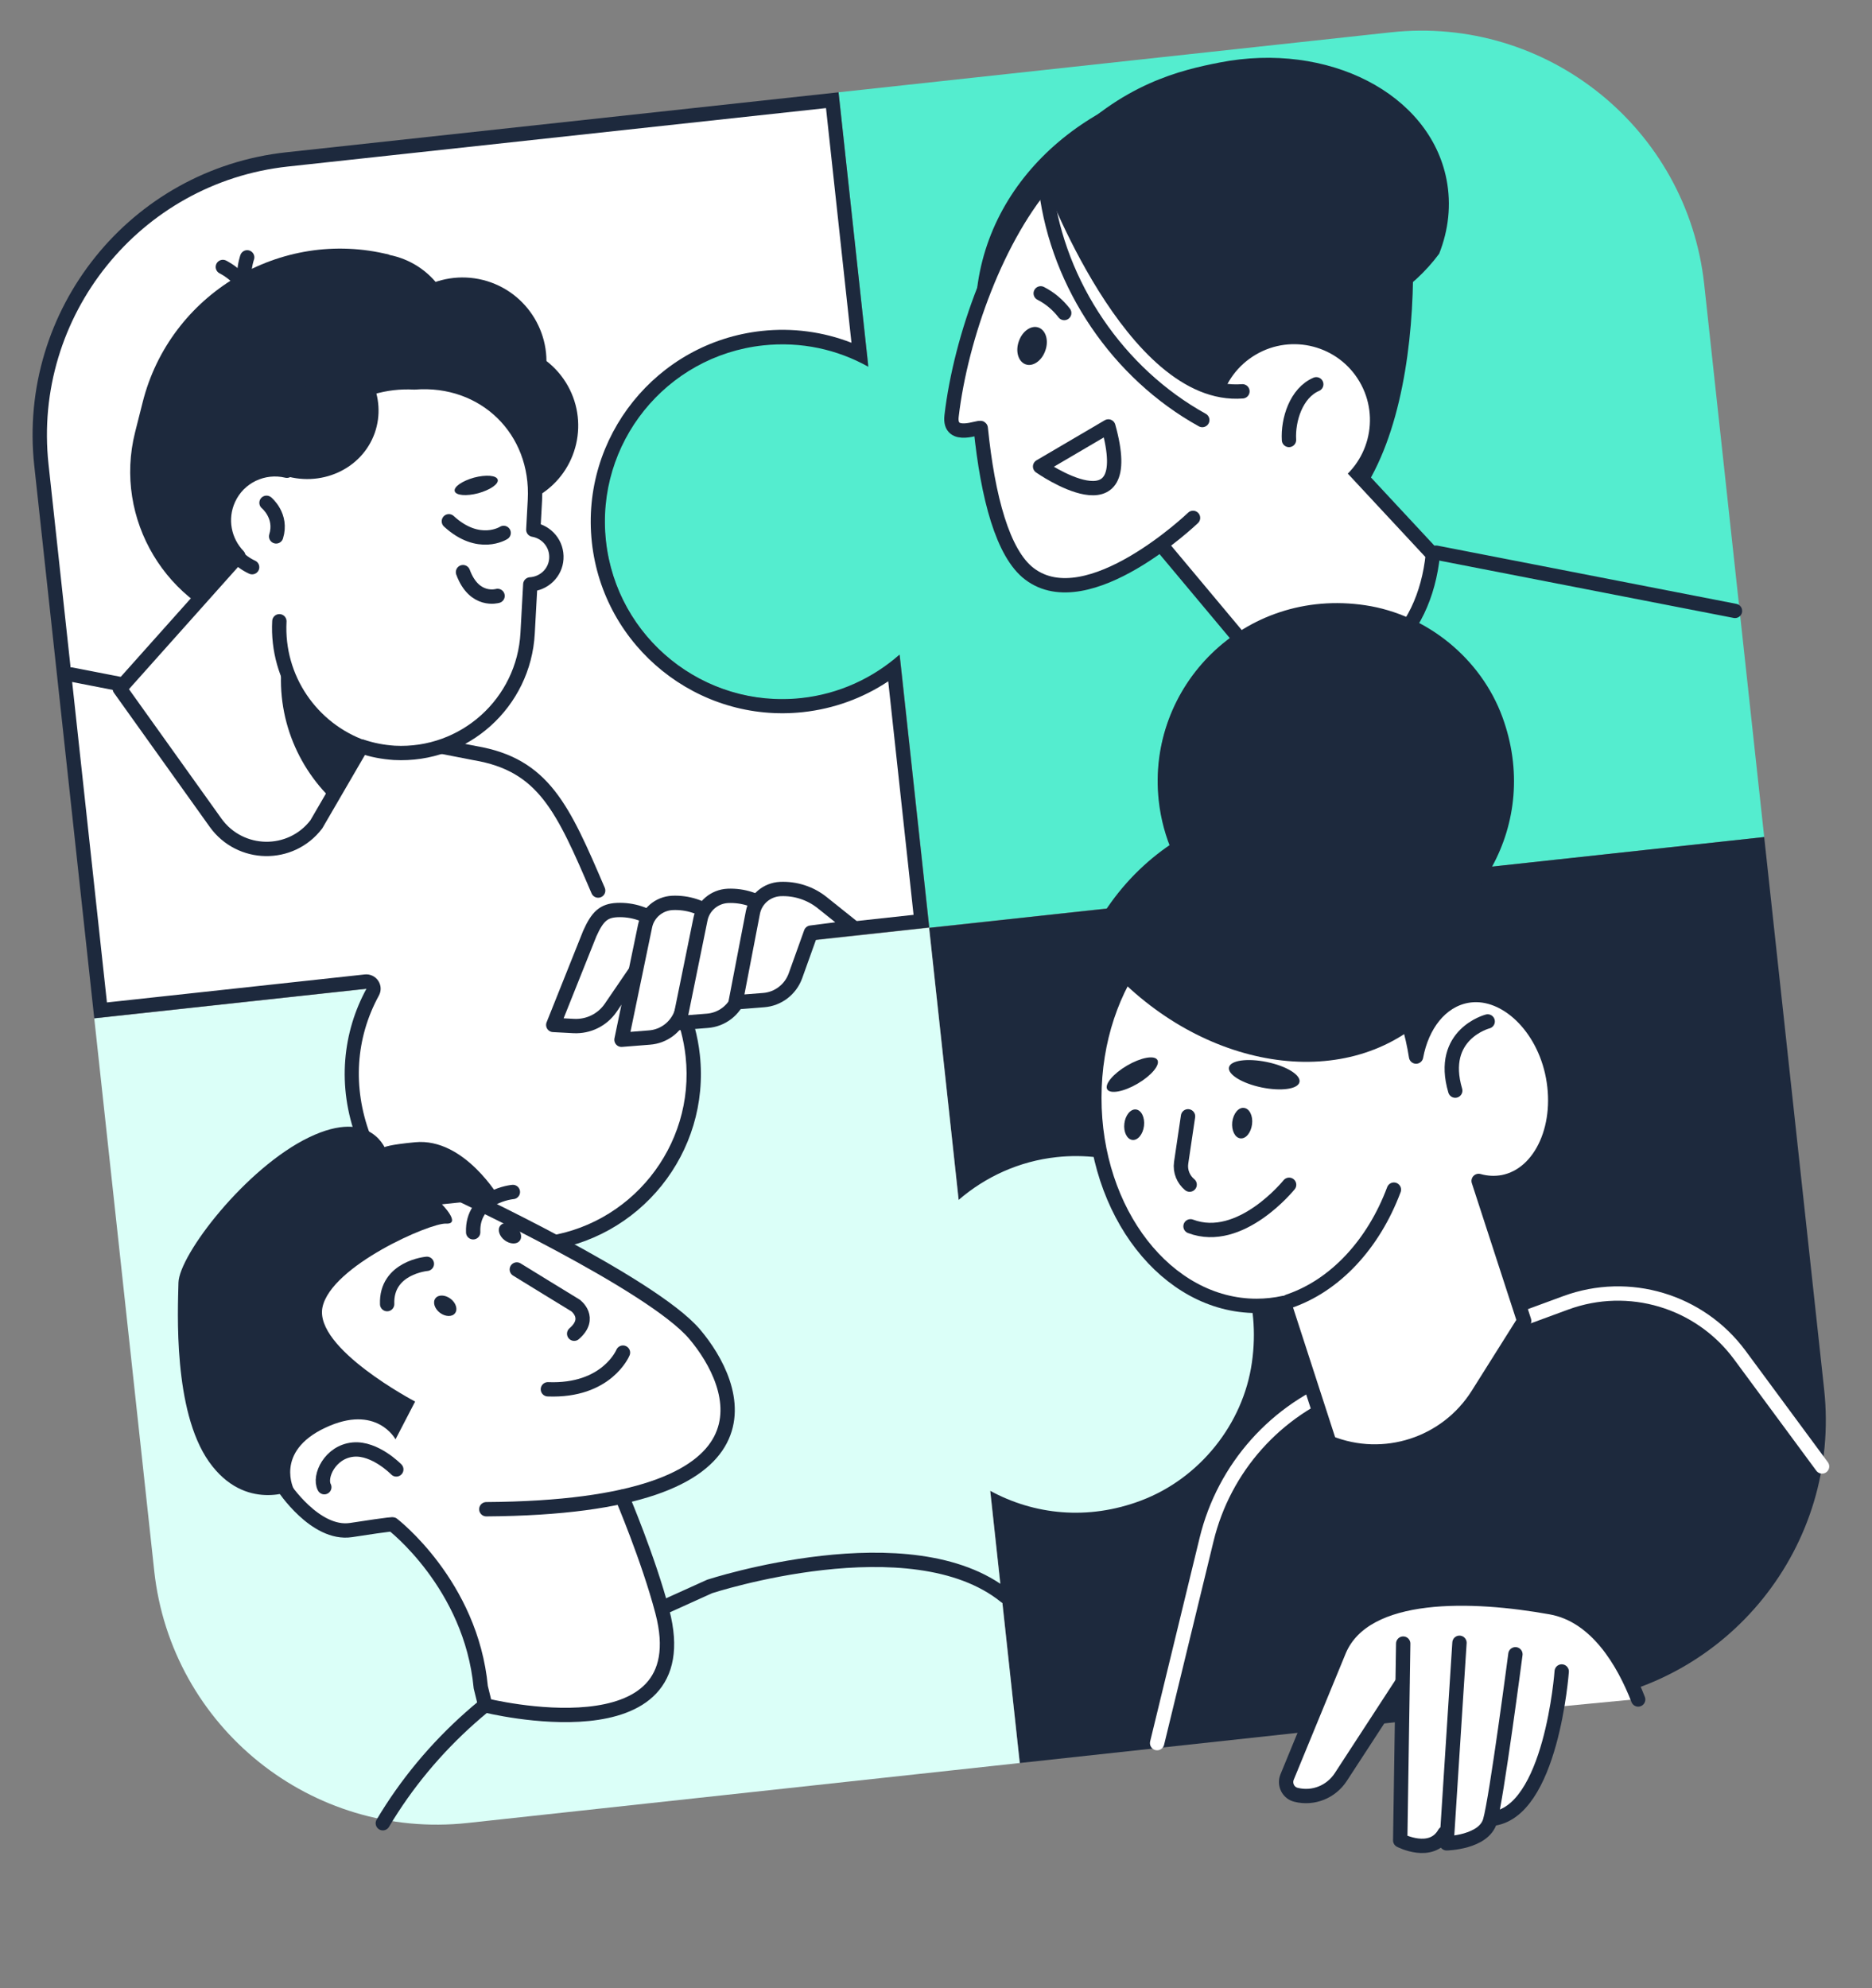 <?xml version="1.0" encoding="UTF-8"?> <svg xmlns="http://www.w3.org/2000/svg" width="308" height="327" viewBox="0 0 308 327" fill="none"><rect x="0" y="0" width="308" height="327" fill="#808080" stroke="none"/><g clip-path="url(#clip0_173_281)"><path d="M228.825 5.317L137.968 15.182L142.831 59.977C135.757 56.11 126.889 55.054 118.06 58.386C108.468 61.963 101.284 70.897 99.819 81.01C96.912 100.96 113.339 116.875 131.963 114.853C138.162 114.18 143.72 111.613 148.049 107.789L152.913 152.584L197.843 147.706C193.986 143.325 191.365 137.774 190.689 131.548C188.951 115.538 200.532 101.136 216.542 99.398C232.551 97.659 246.953 109.24 248.691 125.25C249.367 131.476 248.029 137.485 245.172 142.567L290.264 137.671L280.396 46.787C277.607 21.101 254.511 2.529 228.825 5.317Z" fill="#54EDCF"></path><path d="M231.883 32.229C234.2 53.575 231.113 94.216 202.919 90.732C181.965 88.126 163.034 77.528 160.717 56.181C158.399 34.835 173.944 18.012 194.548 13.375C214.753 8.836 229.565 10.882 231.883 32.229Z" fill="#1D293D"></path><path d="M208.272 61.681L235.748 91.204C235.058 97.906 232.436 103.644 227.761 107.561C223.087 111.477 216.961 113.069 210.252 112.57L186.217 83.846" fill="white"></path><path d="M208.272 61.681L235.748 91.204C235.058 97.906 232.436 103.644 227.761 107.561C223.087 111.477 216.961 113.069 210.252 112.57L186.217 83.846" stroke="#1D293D" stroke-width="2.358" stroke-miterlimit="10" stroke-linecap="round" stroke-linejoin="round"></path><path d="M219.228 79.844C225.171 76.363 227.167 68.723 223.686 62.78C220.206 56.837 212.566 54.841 206.623 58.322C200.679 61.803 198.683 69.442 202.164 75.386C205.645 81.329 213.285 83.325 219.228 79.844Z" fill="white"></path><path d="M196.289 85.18C196.289 85.18 178.997 101.729 169.363 94.376C164.994 91.059 162.52 81.838 161.363 70.428C161.319 70.024 156.083 72.529 156.563 68.413C158.078 55.486 164.102 38.634 172.769 29.048C172.769 29.048 186.222 65.793 204.419 64.363" fill="white"></path><path d="M196.289 85.18C196.289 85.18 178.997 101.729 169.363 94.376C164.994 91.059 162.52 81.838 161.363 70.428C161.319 70.024 156.083 72.529 156.563 68.413C158.078 55.486 164.102 38.634 172.769 29.048C172.769 29.048 186.222 65.793 204.419 64.363" stroke="#1D293D" stroke-width="2.358" stroke-miterlimit="10" stroke-linecap="round" stroke-linejoin="round"></path><path d="M172.104 31.22C174.109 46.928 183.974 61.428 197.813 69.088" stroke="#1D293D" stroke-width="2.358" stroke-miterlimit="10" stroke-linecap="round" stroke-linejoin="round"></path><path d="M216.564 63.207C213.255 64.63 211.882 69.061 212.077 72.366" stroke="#1D293D" stroke-width="2.358" stroke-miterlimit="10" stroke-linecap="round" stroke-linejoin="round"></path><path d="M182.356 70.14L171.127 76.731C171.127 76.731 187.362 88.113 182.356 70.14Z" stroke="#1D293D" stroke-width="2.358" stroke-miterlimit="10" stroke-linecap="round" stroke-linejoin="round"></path><path d="M167.636 56.112C167.027 57.787 167.538 59.477 168.731 59.92C169.925 60.363 171.397 59.358 171.98 57.686C172.588 56.011 172.078 54.321 170.884 53.878C169.691 53.434 168.218 54.44 167.636 56.112Z" fill="#1D293D"></path><path d="M175.096 51.484C174.048 50.125 172.728 49.014 171.227 48.25" stroke="#1D293D" stroke-width="2.358" stroke-miterlimit="10" stroke-linecap="round" stroke-linejoin="round"></path><path d="M167.799 289.965L258.657 280.1C284.342 277.312 302.915 254.215 300.126 228.529L290.261 137.672L245.493 142.532C249.385 135.429 250.398 126.674 247.183 117.915C243.66 108.316 234.774 101.073 224.655 99.553C204.612 96.548 188.617 112.983 190.645 131.662C191.318 137.861 193.879 143.364 197.682 147.751L152.886 152.614" fill="#1D293D"></path><path d="M15.508 167.502L25.372 258.36C28.161 284.046 51.258 302.618 76.944 299.829L167.774 289.968L162.914 245.199C170.101 249.109 178.94 250.14 187.792 246.78C197.352 243.151 204.539 234.244 205.974 224.107C208.853 204.16 192.433 188.299 173.835 190.318C167.663 190.988 162.133 193.552 157.719 197.358L152.859 152.59" fill="#DBFFF8"></path><path d="M89.052 204.65C86.573 204.92 84.031 204.868 81.508 204.488C71.781 203.062 63.266 196.215 59.81 186.991C56.809 178.945 57.336 170.488 61.343 163.181C61.547 162.804 61.521 162.316 61.292 161.959C61.062 161.602 60.632 161.404 60.173 161.453L16.537 166.191L6.798 76.493C4.082 51.481 22.222 28.922 47.234 26.206L136.933 16.468L141.469 58.244C136.472 55.923 130.971 54.993 125.419 55.596C108.789 57.402 96.701 72.404 98.509 89.061C100.315 105.69 115.317 117.779 131.974 115.97C137.499 115.37 142.675 113.308 147.081 109.939L151.597 151.527L107.96 156.265C107.529 156.312 107.151 156.598 106.977 156.999C106.829 157.397 106.908 157.879 107.189 158.203C110.986 162.536 113.338 167.871 113.965 173.639C114.775 181.105 112.628 188.455 107.919 194.312C103.237 200.165 96.518 203.84 89.052 204.65Z" fill="white"></path><path d="M135.902 17.779L140.093 56.375C135.424 54.564 130.387 53.883 125.32 54.434C108.043 56.309 95.501 71.906 97.377 89.183C99.253 106.46 114.85 119.001 132.126 117.126C137.193 116.575 141.967 114.83 146.139 112.059L150.309 150.467L107.831 155.079C106.969 155.172 106.213 155.745 105.893 156.571C105.574 157.396 105.73 158.334 106.319 158.979C109.958 163.111 112.205 168.239 112.805 173.764C114.409 188.534 103.693 201.86 88.923 203.464C86.551 203.721 84.117 203.658 81.654 203.326C72.344 201.964 64.186 195.405 60.882 186.574C57.998 178.842 58.509 170.742 62.332 163.755C62.765 162.971 62.719 162.049 62.23 161.311C61.741 160.574 60.88 160.176 60.017 160.27L17.594 164.876L7.984 76.363C5.338 51.998 22.998 30.037 47.363 27.392L135.902 17.779ZM137.993 15.179L47.108 25.047C21.422 27.836 2.85 50.932 5.639 76.618L15.503 167.475L60.299 162.612C56.431 169.686 55.376 178.554 58.707 187.383C62.284 196.975 71.218 204.159 81.331 205.624C84.046 206.011 86.668 206.054 89.175 205.782C105.265 204.035 116.894 189.573 115.147 173.483C114.474 167.284 111.907 161.726 108.083 157.396L152.878 152.533L148.006 107.657C143.625 111.514 138.074 114.135 131.848 114.811C115.838 116.549 101.436 104.968 99.698 88.958C97.96 72.948 109.54 58.547 125.55 56.809C131.776 56.133 137.785 57.471 142.867 60.328L137.966 15.182L137.993 15.179Z" fill="#1D293D"></path><path d="M106.554 156.854L113.466 155.967L108.446 151.931C106.504 150.369 104.045 149.573 101.548 149.68C99.323 149.785 98.306 150.714 97.032 153.552L91.028 168.575L94.401 168.755C96.814 168.874 99.092 167.754 100.46 165.779L106.554 156.854Z" fill="white" stroke="#1D293D" stroke-width="2.358" stroke-miterlimit="10" stroke-linecap="round" stroke-linejoin="round"></path><path d="M115.67 155.674L122.582 154.787L117.535 150.753C115.593 149.192 113.134 148.395 110.637 148.503C108.412 148.608 106.54 150.202 106.121 152.374L102.254 171.011L106.851 170.648C109.231 170.472 111.271 168.914 112.091 166.67L115.67 155.674Z" fill="white" stroke="#1D293D" stroke-width="2.358" stroke-miterlimit="10" stroke-linecap="round" stroke-linejoin="round"></path><path d="M124.787 154.519L131.699 153.633L126.653 149.599C124.711 148.037 122.252 147.241 119.754 147.348C117.53 147.453 115.657 149.048 115.239 151.22L111.771 168.259L116.368 167.896C118.748 167.719 120.788 166.162 121.608 163.918L124.787 154.519Z" fill="white" stroke="#1D293D" stroke-width="2.358" stroke-miterlimit="10" stroke-linecap="round" stroke-linejoin="round"></path><path d="M133.421 153.392L140.333 152.505L135.286 148.471C133.344 146.91 130.885 146.113 128.388 146.221C126.163 146.326 124.291 147.92 123.872 150.092L121.03 164.854L125.627 164.492C128.007 164.315 130.047 162.757 130.867 160.514L133.421 153.392Z" fill="white" stroke="#1D293D" stroke-width="2.358" stroke-miterlimit="10" stroke-linecap="round" stroke-linejoin="round"></path><path d="M11.738 110.944L78.099 123.864C89.459 125.767 92.609 132.924 98.416 146.475" stroke="#1D293D" stroke-width="2.358" stroke-miterlimit="10" stroke-linecap="round" stroke-linejoin="round"></path><path d="M236.287 90.9L285.459 100.478" stroke="#1D293D" stroke-width="2.358" stroke-miterlimit="10" stroke-linecap="round" stroke-linejoin="round"></path><path d="M54.03 106.625L41.639 103.525C27.37 99.947 18.641 85.351 22.221 71.109L23.461 66.202C27.931 48.345 46.188 37.418 64.045 41.888L64.178 47.137C75.363 49.931 82.226 61.403 79.402 72.563L73.819 94.74C71.633 103.486 62.721 108.817 54.03 106.625Z" fill="#1D293D"></path><path d="M80.622 92.165C88.436 78.712 83.162 61.063 68.841 52.745C54.52 44.427 36.576 48.59 28.762 62.043C20.948 75.496 26.223 93.145 40.543 101.464C54.864 109.782 72.808 105.619 80.622 92.165Z" fill="#1D293D"></path><path d="M46.131 76.831C49.235 67.74 57.671 61.043 66.919 61.075C72.676 61.104 77.627 63.757 80.835 67.936C78.452 66.831 71.534 64.146 67.848 67.628C63.374 71.877 57.523 81.539 46.131 76.831Z" fill="#1D293D"></path><path d="M88.856 81.374C95.131 77.429 97.02 69.145 93.076 62.87C89.131 56.596 80.847 54.707 74.572 58.651C68.298 62.595 66.409 70.88 70.353 77.154C74.297 83.429 82.582 85.318 88.856 81.374Z" fill="#1D293D"></path><path d="M57.853 44.633C43.346 42.882 29.434 51.891 25.288 66.195C27.921 69.1 31.488 71.303 35.638 72.352C46.46 75.077 57.328 68.934 59.89 58.62C61.133 53.74 60.265 48.762 57.853 44.633Z" fill="#1D293D"></path><path d="M68.403 66.591C74.751 62.765 76.795 54.518 72.97 48.169C69.144 41.822 60.897 39.777 54.549 43.602C48.201 47.428 46.156 55.675 49.982 62.023C53.807 68.371 62.055 70.416 68.403 66.591Z" fill="#1D293D"></path><path d="M89.495 62.796C87.653 70.195 80.148 74.665 72.749 72.823C65.349 70.981 60.88 63.476 62.722 56.077C64.564 48.677 72.069 44.208 79.468 46.05C86.871 47.919 91.34 55.424 89.495 62.796Z" fill="#1D293D"></path><path d="M36.666 43.907C36.666 43.907 41.238 46.083 41.332 50.463" stroke="#1D293D" stroke-width="2.358" stroke-miterlimit="10" stroke-linecap="round" stroke-linejoin="round"></path><path d="M40.669 42.327C40.669 42.327 38.947 47.068 41.969 50.285" stroke="#1D293D" stroke-width="2.358" stroke-miterlimit="10" stroke-linecap="round" stroke-linejoin="round"></path><path d="M87.745 87.12L88.008 82.264C88.636 70.715 79.7 62.005 68.18 62.901C58.496 62.371 49.981 68.586 47.204 77.423C43.368 76.503 39.289 78.364 37.594 82.093C36.119 85.335 36.873 89.016 39.208 91.435L19.708 113.269L35.464 135.311C39.512 140.952 47.844 141.084 52.046 135.583L59.491 122.776C61.217 123.352 63.001 123.703 64.896 123.825C76.388 124.432 86.203 115.621 86.81 104.129L87.249 96.118C89.525 95.98 91.403 94.195 91.535 91.89C91.685 89.501 89.995 87.503 87.745 87.12Z" fill="white" stroke="#1D293D" stroke-width="2.358" stroke-miterlimit="10" stroke-linecap="round" stroke-linejoin="round"></path><path d="M41.483 93.288C37.263 91.347 35.414 86.366 37.355 82.147" stroke="#1D293D" stroke-width="2.358" stroke-miterlimit="10" stroke-linecap="round" stroke-linejoin="round"></path><path d="M43.85 82.696C43.85 82.696 46.482 84.837 45.431 88.224" stroke="#1D293D" stroke-width="2.358" stroke-miterlimit="10" stroke-linecap="round" stroke-linejoin="round"></path><path d="M81.865 98.012C81.865 98.012 78.036 99.164 76.178 94.103" stroke="#1D293D" stroke-width="2.358" stroke-miterlimit="10" stroke-linecap="round" stroke-linejoin="round"></path><path d="M81.889 78.893C82.076 79.609 80.628 80.585 78.695 81.122C76.733 81.635 75 81.496 74.813 80.78C74.626 80.064 76.075 79.088 78.007 78.551C79.969 78.038 81.703 78.177 81.889 78.893Z" fill="#1D293D"></path><path d="M61.203 62.677C52.573 60.805 43.724 65.447 40.43 73.795C41.863 75.685 43.856 77.214 46.321 78.064C52.671 80.293 59.538 77.229 61.664 71.19C62.662 68.327 62.415 65.3 61.203 62.677Z" fill="#1D293D"></path><path d="M59.78 122.935C51.3 119.929 45.462 111.618 45.964 102.182" stroke="#1D293D" stroke-width="2.358" stroke-miterlimit="10" stroke-linecap="round" stroke-linejoin="round"></path><path d="M47.444 109.249C47.158 108.38 46.93 107.532 46.726 106.654C44.872 116.209 48.259 125.55 54.878 131.758L59.406 123.985C53.897 120.711 49.583 115.643 47.444 109.249Z" fill="#1D293D"></path><path d="M82.865 87.65C82.865 87.65 78.787 90.274 73.85 85.738" stroke="#1D293D" stroke-width="2.358" stroke-miterlimit="10" stroke-linecap="round" stroke-linejoin="round"></path><path d="M62.986 299.872C70.665 286.958 82.451 276.461 96.746 269.973L116.762 260.928C116.762 260.928 149.971 250.068 165.427 262.57" stroke="#1D293D" stroke-width="2.358" stroke-miterlimit="10" stroke-linecap="round" stroke-linejoin="round"></path><path d="M63.973 194.173C63.973 194.173 97.016 204.139 109.824 215.102C122.631 226.065 125.389 239.155 105.032 245.565C105.032 245.565 101.287 243.981 104.254 251.458C107.306 259.226 109.413 266.824 109.413 266.824C109.413 266.824 112.383 276.346 105.337 279.266C94.008 283.932 81.348 281.107 79.834 280.48C79.834 280.48 78.099 268.015 74 262.161C69.901 256.306 64.604 250.718 64.604 250.718L57.751 251.653C57.751 251.653 48.57 253.495 44.678 240.501C41.056 228.486 36.251 201.819 63.973 194.173Z" fill="white"></path><path d="M83.035 203.993C83.926 204.66 85.049 204.702 85.523 204.05C86.001 203.426 85.665 202.344 84.775 201.677C83.884 201.01 82.761 200.969 82.287 201.62C81.809 202.245 82.145 203.326 83.035 203.993Z" fill="#1D293D"></path><path d="M72.385 215.922C73.275 216.589 74.398 216.631 74.873 215.979C75.35 215.355 75.015 214.273 74.124 213.606C73.234 212.939 72.111 212.897 71.636 213.549C71.159 214.173 71.495 215.255 72.385 215.922Z" fill="#1D293D"></path><path d="M70.232 207.866C70.232 207.866 63.479 208.463 63.697 214.493" stroke="#1D293D" stroke-width="2.358" stroke-miterlimit="10" stroke-linecap="round" stroke-linejoin="round"></path><path d="M84.384 196.049C84.384 196.049 77.632 196.645 77.85 202.676" stroke="#1D293D" stroke-width="2.358" stroke-miterlimit="10" stroke-linecap="round" stroke-linejoin="round"></path><path d="M75.266 196.22C75.266 196.22 107.207 211.105 114.273 219.419C121.339 227.733 129.992 247.901 80.013 248.228" stroke="#1D293D" stroke-width="2.358" stroke-miterlimit="10" stroke-linecap="round" stroke-linejoin="round"></path><path d="M85.031 208.795C88.245 210.764 91.461 212.76 94.702 214.726C94.702 214.726 97.46 216.772 94.469 219.36" stroke="#1D293D" stroke-width="2.358" stroke-miterlimit="10" stroke-linecap="round" stroke-linejoin="round"></path><path d="M102.497 222.47C102.497 222.47 99.867 228.891 90.144 228.502" stroke="#1D293D" stroke-width="2.358" stroke-miterlimit="10" stroke-linecap="round" stroke-linejoin="round"></path><path d="M68.3 230.519C68.3 230.519 51.643 221.774 53.061 214.993C54.506 208.21 70.805 201.095 73.385 201.251C75.963 201.38 72.713 198.079 72.713 198.079L82.204 197.076C82.204 197.076 76.429 187.094 68.305 187.867C60.181 188.64 63.586 189.362 63.586 189.362C63.586 189.362 61.239 182.062 50.846 187.063C40.454 192.064 29.466 206.401 29.362 210.967C29.258 215.532 28.456 232.009 34.387 240.419C40.344 248.826 48.39 245.061 48.39 245.061C48.39 245.061 45.064 238.796 53.523 234.823C61.955 230.853 65.075 236.732 65.075 236.732L68.3 230.519Z" fill="#1D293D"></path><path d="M65.203 241.681C65.203 241.681 61.703 238.08 58.112 238.415C54.279 238.777 52.434 242.877 53.358 244.604" stroke="#1D293D" stroke-width="2.358" stroke-miterlimit="10" stroke-linecap="round" stroke-linejoin="round"></path><path d="M46.609 244.491C46.609 244.491 51.846 252.54 57.75 251.654C64.857 250.555 64.602 250.719 64.602 250.719C64.602 250.719 77.511 260.607 79.1 277.506L79.832 280.481C79.832 280.481 115.348 289.36 108.975 265.072C106.698 256.402 102.343 246.185 102.343 246.185" stroke="#1D293D" stroke-width="2.358" stroke-miterlimit="10" stroke-linecap="round" stroke-linejoin="round"></path><path d="M299.784 241.192L286.229 222.838C279.646 213.954 268.006 210.473 257.646 214.27L221.353 227.619C209.945 231.802 201.388 241.403 198.523 253.195L190.38 286.695" stroke="white" stroke-width="2.358" stroke-miterlimit="10" stroke-linecap="round" stroke-linejoin="round"></path><path d="M244.788 195.581C258.271 178.813 255.608 154.29 238.841 140.807C222.073 127.324 197.551 129.987 184.068 146.754C170.584 163.522 173.247 188.044 190.014 201.527C206.782 215.011 231.305 212.348 244.788 195.581Z" fill="#1D293D"></path><path d="M206.732 214.781C208.286 214.776 209.795 214.612 211.26 214.289L218.72 237.286C227.702 240.892 237.977 237.568 243.141 229.372L250.77 217.253L243.28 194.232C244.602 194.607 245.973 194.676 247.336 194.419C253.662 193.159 257.324 184.935 255.345 176.26C253.494 168.253 247.188 162.665 241.284 163.797C237.01 164.616 233.952 168.602 232.987 173.779C230.55 158.117 219.751 146.309 206.823 146.295C192.069 146.288 180.07 161.608 180.052 180.535C180.029 199.409 191.978 214.774 206.732 214.781Z" fill="white" stroke="#1D293D" stroke-width="2.358" stroke-miterlimit="10" stroke-linecap="round" stroke-linejoin="round"></path><path d="M234.179 167.677C233.93 167.895 233.681 168.112 233.432 168.33C219.232 179.962 195.712 175.071 180.892 157.373C180.734 157.172 180.575 156.971 180.417 156.77C184.433 151.561 189.775 147.763 196.093 146.178C210.799 142.481 226.204 151.744 234.179 167.677Z" fill="#1D293D"></path><path d="M211.999 214.045C219.655 211.469 225.977 204.646 229.338 195.664" stroke="#1D293D" stroke-width="2.358" stroke-miterlimit="10" stroke-linecap="round" stroke-linejoin="round"></path><path d="M190.426 174.336C190.897 175.158 189.45 176.897 187.168 178.235C184.886 179.574 182.64 179.981 182.169 179.16C181.698 178.338 183.145 176.599 185.427 175.261C187.709 173.922 189.955 173.515 190.426 174.336Z" fill="#1D293D"></path><path d="M213.806 177.961C213.579 179.131 210.784 179.516 207.577 178.855C204.369 178.194 201.971 176.709 202.202 175.566C202.429 174.396 205.224 174.011 208.431 174.672C211.639 175.333 214.034 176.791 213.806 177.961Z" fill="#1D293D"></path><path d="M195.466 183.606L194.333 191.255C194.132 192.668 194.713 193.996 195.731 194.84" stroke="#1D293D" stroke-width="2.358" stroke-miterlimit="10" stroke-linecap="round" stroke-linejoin="round"></path><path d="M212.097 194.863C212.097 194.863 204.096 204.813 195.876 201.696" stroke="#1D293D" stroke-width="2.358" stroke-miterlimit="10" stroke-linecap="round" stroke-linejoin="round"></path><path d="M244.769 168C244.769 168 236.677 170.078 239.432 179.378" stroke="#1D293D" stroke-width="2.358" stroke-miterlimit="10" stroke-linecap="round" stroke-linejoin="round"></path><path d="M188.221 185.176C188.385 183.793 187.795 182.587 186.903 182.481C186.011 182.375 185.155 183.41 184.991 184.793C184.826 186.175 185.417 187.382 186.309 187.488C187.201 187.594 188.057 186.559 188.221 185.176Z" fill="#1D293D"></path><path d="M206 184.917C205.823 186.3 204.982 187.346 204.069 187.227C203.186 187.132 202.591 185.915 202.741 184.535C202.918 183.152 203.759 182.106 204.672 182.225C205.582 182.317 206.177 183.534 206 184.917Z" fill="#1D293D"></path><path d="M256.187 280.722L269.142 279.479C269.142 279.479 267.347 266.966 255.201 264.358C243.052 261.723 223.901 261.402 220.379 271.411C216.854 281.393 207.102 296.06 214.819 295.304C220.623 294.756 230.091 277.474 230.091 277.474L230.579 302.565C230.579 302.565 235.043 303.744 238.852 302.403C240.455 301.847 243.197 300.731 246.213 299.122C250.362 296.899 254.389 293.544 256.187 280.722Z" fill="white"></path><path d="M269.528 279.519C267.145 273.397 262.682 265.7 255.174 264.361C242.408 262.066 224.685 261.345 220.352 271.414L211.764 292.281C211.27 293.508 211.967 294.905 213.254 295.201C216.084 295.903 219.009 294.713 220.599 292.277L230.697 276.781" stroke="#1D293D" stroke-width="2.358" stroke-miterlimit="10" stroke-linecap="round" stroke-linejoin="round"></path><path d="M230.87 270.327L230.376 302.696C230.376 302.696 235.492 305.358 237.666 301.522" stroke="#1D293D" stroke-width="2.358" stroke-miterlimit="10" stroke-linecap="round" stroke-linejoin="round"></path><path d="M240.127 270.194L238.009 303.176C238.009 303.176 244.132 303.056 245.161 299.481C246.215 295.876 249.332 272.085 249.332 272.085" stroke="#1D293D" stroke-width="2.358" stroke-miterlimit="10" stroke-linecap="round" stroke-linejoin="round"></path><path d="M256.948 274.913C256.948 274.913 255.264 298.33 245.346 299.162" stroke="#1D293D" stroke-width="2.358" stroke-miterlimit="10" stroke-linecap="round" stroke-linejoin="round"></path><path d="M236.786 41.731C238.325 37.828 238.803 33.686 237.996 29.519C235.235 15.393 218.512 6.791 200.647 10.285C194.426 11.506 184.546 13.697 174.646 24.235C172.592 28.93 181.668 27.372 182.675 32.635C185.593 47.453 201.153 56.89 217.466 53.674C225.61 52.08 232.409 47.633 236.786 41.731Z" fill="#1D293D"></path></g><defs><clipPath id="clip0_173_281"><rect width="276.777" height="298.33" fill="white" transform="translate(0.59 30.098) rotate(-6.197)"></rect></clipPath></defs></svg> 